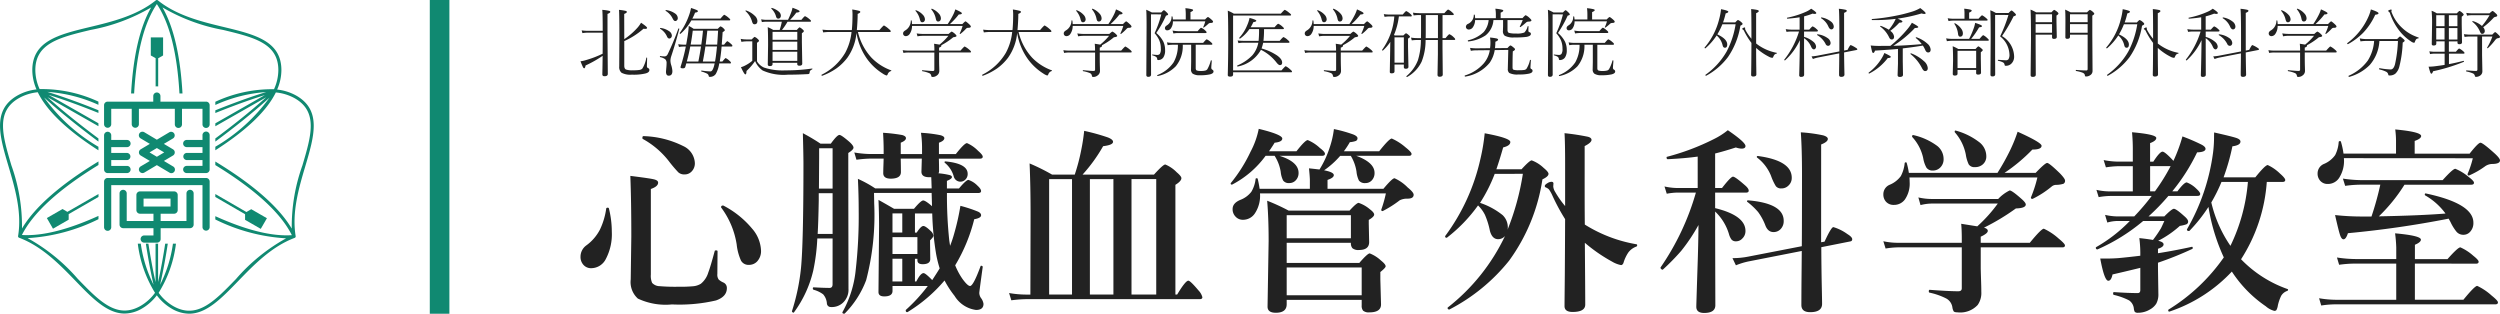 <svg xmlns="http://www.w3.org/2000/svg" width="255" height="32" viewBox="0 0 255 32">
  <g id="グループ_4681" data-name="グループ 4681" transform="translate(5749 -3971)">
    <rect id="長方形_278" data-name="長方形 278" width="2" height="32" transform="translate(-5705.161 3971)" fill="#108971"/>
    <g id="グループ_60" data-name="グループ 60" transform="translate(-5749 3971)">
      <g id="グループ_133" data-name="グループ 133" transform="translate(4.782 3.814)">
        <path id="パス_237" data-name="パス 237" d="M175.708,1026.682a.366.366,0,0,0-.366.366v2.815h-2.635v-.743h1.375a.366.366,0,0,0,.366-.366v-1.544a.366.366,0,0,0-.366-.366H170.6a.366.366,0,0,0-.366.366v1.544a.366.366,0,0,0,.366.366h1.376v.743h-2.728v-2.815a.366.366,0,1,0-.732,0v3.181a.366.366,0,0,0,.366.366h3.094v.743h-.946a.366.366,0,1,0,0,.732h1.312a.366.366,0,0,0,.366-.366v-1.109h3a.366.366,0,0,0,.366-.366v-3.181A.366.366,0,0,0,175.708,1026.682Zm-4.743.894h2.752v.813h-2.752Zm6.742-1.736v4.66a.366.366,0,0,1-.731,0v-4.294h-9.307v4.294a.366.366,0,0,1-.732,0v-4.66a.366.366,0,0,1,.366-.366h10.039A.365.365,0,0,1,177.707,1025.84Zm0-7.787v1.935a.366.366,0,1,1-.731,0v-1.569h-2.09v1.569a.366.366,0,1,1-.731,0v-1.569H170.49v1.569a.366.366,0,1,1-.732,0v-1.569h-2.09v1.569a.366.366,0,1,1-.732,0v-1.935a.366.366,0,0,1,.366-.365h4.653v-.567a.366.366,0,1,1,.732,0v.567h4.654A.365.365,0,0,1,177.707,1018.053Zm-10.77,6.556v-3.483a.366.366,0,0,1,.732,0v.47h1.608a.366.366,0,0,1,0,.732h-1.608v.592h1.608a.366.366,0,0,1,0,.731h-1.608v.592h1.608a.366.366,0,0,1,0,.732H167.3A.366.366,0,0,1,166.937,1024.609Zm3.608.187a.366.366,0,0,0,.5.127l1.276-.759,1.276.759a.366.366,0,1,0,.374-.628l-.935-.557.935-.556a.338.338,0,0,0,.063-.048l.012-.013a.379.379,0,0,0,.044-.056s.006-.007.008-.01,0-.01.007-.015a.3.3,0,0,0,.016-.035.27.27,0,0,0,.012-.033.244.244,0,0,0,.008-.034c0-.011,0-.023.006-.035s0-.023,0-.035,0-.023,0-.035,0-.024-.006-.035a.259.259,0,0,0-.008-.034.249.249,0,0,0-.012-.033.307.307,0,0,0-.016-.035c0-.005,0-.01-.007-.015s-.007-.009-.01-.014a.367.367,0,0,0-.023-.031l-.023-.026-.027-.024a.326.326,0,0,0-.031-.023l-.013-.01-.935-.557.935-.556a.366.366,0,0,0-.374-.629l-1.276.76-1.276-.76a.366.366,0,1,0-.374.629l.935.556-.935.557-.013.009a.351.351,0,0,0-.033.024l-.025.022c-.009.009-.016.018-.024.027s-.016.02-.023.031-.007.009-.01.014,0,.01-.007.015-.011.023-.016.035a.247.247,0,0,0-.012.033.257.257,0,0,0-.008.034.276.276,0,0,0-.006.035c0,.011,0,.023,0,.035s0,.023,0,.035a.264.264,0,0,0,.006.035.242.242,0,0,0,.008.034.267.267,0,0,0,.012.033c0,.012.01.024.016.035s0,.01.007.015l.008.01a.384.384,0,0,0,.044.055l.012.014a.339.339,0,0,0,.063.048l.935.556-.935.557A.366.366,0,0,0,170.545,1024.8Zm1.03-1.929.747-.445.748.445-.748.445Zm6.132-1.742v3.483a.365.365,0,0,1-.365.366h-1.974a.366.366,0,0,1,0-.732h1.608v-.592h-1.608a.366.366,0,0,1,0-.731h1.608v-.592h-1.608a.366.366,0,0,1,0-.732h1.608v-.47a.366.366,0,1,1,.731,0Z" transform="translate(-161.104 -1011.135)" fill="#108971"/>
        <g id="グループ_132" data-name="グループ 132">
          <path id="パス_238" data-name="パス 238" d="M157.5,1038.855l-.494-.29-1.6.921.339.588.039.069h0l.248.43,1.6-.921,0-.568,3.041-1.752v-.3Z" transform="translate(-155.409 -1021.059)" fill="#108971"/>
          <path id="パス_239" data-name="パス 239" d="M177.023,1010.754l0-2.879.5-.284v-1.842h-1.254v1.842l.493.279,0,2.883a1.029,1.029,0,0,1,.126-.012A.973.973,0,0,1,177.023,1010.754Z" transform="translate(-165.67 -1005.748)" fill="#108971"/>
          <path id="パス_240" data-name="パス 240" d="M192.3,1039.1l0,.573,1.6.921.317-.548.062-.107h0l.248-.43-1.6-.921-.491.288-3.172-1.835v.3Z" transform="translate(-172.084 -1021.064)" fill="#108971"/>
        </g>
      </g>
      <path id="パス_241" data-name="パス 241" d="M176.1,1008.03a5.141,5.141,0,0,0-1.949-.618,4.986,4.986,0,0,0,.433-1.976c0-2.984-2.719-3.639-5.867-4.4-2.246-.541-4.792-1.154-6.739-2.726a.087.087,0,0,0-.015-.009l-.022-.012a.155.155,0,0,0-.051-.013l-.009,0h-.005a.16.16,0,0,0-.058.014l-.016.009a.136.136,0,0,0-.02.011c-1.947,1.572-4.492,2.185-6.739,2.726-3.148.758-5.867,1.413-5.867,4.4a4.985,4.985,0,0,0,.427,1.963,5.135,5.135,0,0,0-1.935.615c-2.617,1.493-1.831,4.145-.922,7.217.649,2.192,1.384,4.675.979,7.126,0,.006,0,.012,0,.018a.186.186,0,0,0,0,.024.142.142,0,0,0,.017.057v0h0a.152.152,0,0,0,.046.047l.012.008a.14.14,0,0,0,.021.013c2.352.879,4.162,2.75,5.76,4.4,1.7,1.759,3.227,3.335,5.01,3.335a3.559,3.559,0,0,0,1.779-.515,5.073,5.073,0,0,0,1.506-1.345,5.076,5.076,0,0,0,1.518,1.361,3.557,3.557,0,0,0,1.779.515c1.783,0,3.308-1.576,5.01-3.335,1.6-1.651,3.408-3.522,5.76-4.4.007,0,.011-.007.017-.01l.017-.01a.151.151,0,0,0,.063-.109.133.133,0,0,0,0-.014.128.128,0,0,0,0-.024c-.406-2.452.33-4.935.979-7.127C177.928,1012.175,178.714,1009.522,176.1,1008.03Zm-.457,13.573c-1.3-2.194-3.912-4.489-7.8-6.85v.362c4.053,2.482,6.675,4.879,7.807,7.15-2.059.135-4.674-.518-7.807-1.937v.335a18.665,18.665,0,0,0,7.221,1.925,18.776,18.776,0,0,0-5.106,4.144c-2.237,2.312-4,4.137-6.409,2.766a4.847,4.847,0,0,1-1.487-1.353,12.354,12.354,0,0,0,1.768-5.016h-.308a13.332,13.332,0,0,1-1.313,4.2c.307-1.338.568-2.773.787-4.2h-.264c-.205,1.327-.443,2.662-.725,3.918l0-3.918h-.259l0,3.929c-.282-1.259-.524-2.6-.73-3.929h-.261c.219,1.422.478,2.854.785,4.19a13.407,13.407,0,0,1-1.3-4.19h-.307a12.418,12.418,0,0,0,1.758,5.015,4.834,4.834,0,0,1-1.475,1.337c-2.405,1.372-4.172-.454-6.409-2.766a18.784,18.784,0,0,0-5.113-4.148,18.716,18.716,0,0,0,7.228-1.932v-.336c-3.132,1.42-5.746,2.076-7.807,1.947,1.138-2.267,3.76-4.66,7.807-7.138v-.362c-3.881,2.358-6.5,4.649-7.8,6.841a18.4,18.4,0,0,0-1.081-6.442c-.909-3.069-1.626-5.494.779-6.865a4.9,4.9,0,0,1,1.913-.593c.923,1.9,2.992,3.878,6.186,5.924v-.361a17.844,17.844,0,0,1-5.543-5.031c1.7,1.552,3.7,3.125,5.543,4.5v-.319c-1.737-1.294-3.6-2.76-5.2-4.213l5.2,2.965v-.3l-5.072-2.893c1.662.518,3.412,1.169,5.072,1.84v-.276c-1.71-.688-3.512-1.353-5.213-1.874a15.042,15.042,0,0,1,5.213,1.322v-.327a13.7,13.7,0,0,0-6-1.279,4.756,4.756,0,0,1-.436-1.932c0-2.743,2.484-3.341,5.63-4.1a18.957,18.957,0,0,0,6.188-2.3c-1.147,1.986-1.832,4.926-2.051,8.775h.311c.235-4.126,1.008-7.184,2.316-9.114,1.3,1.934,2.073,4.991,2.306,9.114h.31c-.217-3.847-.9-6.788-2.043-8.776a18.975,18.975,0,0,0,6.19,2.3c3.145.758,5.63,1.356,5.63,4.1a4.76,4.76,0,0,1-.442,1.947,13.724,13.724,0,0,0-5.985,1.28v.327a15.08,15.08,0,0,1,5.191-1.321c-1.694.518-3.488,1.181-5.191,1.865v.276c1.655-.667,3.4-1.316,5.056-1.832l-5.056,2.883v.3l5.186-2.957c-1.6,1.448-3.452,2.91-5.186,4.2v.32c1.843-1.367,3.832-2.934,5.524-4.481a17.89,17.89,0,0,1-5.524,5.007v.361c3.181-2.039,5.246-4.012,6.171-5.9a4.915,4.915,0,0,1,1.928.594c2.406,1.371,1.688,3.8.779,6.865A18.4,18.4,0,0,0,175.64,1021.6Z" transform="translate(-145.881 -998.278)" fill="#108971"/>
    </g>
    <path id="パス_1599" data-name="パス 1599" d="M2.707-3.484A11.74,11.74,0,0,1,.968-2.5q-.05.287-.142.287-.065,0-.134-.136T.449-2.93a2.579,2.579,0,0,0,.488-.1A10.526,10.526,0,0,0,2.707-3.7q.008-.487.008-1.8v-.347H1.229A3.389,3.389,0,0,0,.645-5.8L.568-6.08a4.691,4.691,0,0,0,.66.045H2.715q0-1.789-.046-2.14a4.781,4.781,0,0,1,.7.1q.119.034.119.109,0,.094-.284.208v2.174l.031,3.939q0,.242-.338.242-.219,0-.219-.192,0-.064.012-.63Q2.7-2.839,2.707-3.484Zm2.208-1.7A7.082,7.082,0,0,0,6.274-6.367a3.157,3.157,0,0,0,.353-.494q.614.411.614.521t-.2.106a1.086,1.086,0,0,1-.165-.015A7.666,7.666,0,0,1,4.915-4.99v2.517q0,.3.173.385a1.909,1.909,0,0,0,.691.079,4.265,4.265,0,0,0,.7-.038.553.553,0,0,0,.269-.125,2.932,2.932,0,0,0,.415-1.109A.042.042,0,0,1,7.2-3.307a.04.04,0,0,1,.046.045q-.023.792-.023.811,0,.17.111.215a.2.2,0,0,1,.142.2q0,.257-.419.355a5.165,5.165,0,0,1-1.367.117,1.933,1.933,0,0,1-1.052-.192A.763.763,0,0,1,4.4-2.4l.015-2.845q0-2.464-.038-2.928a4.777,4.777,0,0,1,.7.109q.1.034.1.106,0,.094-.269.2Zm6.324,2.472q-.061.223-.1.355-.035.147-.25.147-.234,0-.234-.1a.382.382,0,0,1,.023-.121,18.572,18.572,0,0,0,.515-2h-.234a2.568,2.568,0,0,0-.465.045l-.077-.283a4.177,4.177,0,0,0,.549.045h.261q.042-.211.1-.566a10.423,10.423,0,0,0,.165-1.343,3.477,3.477,0,0,1,.5.294h2.461q.234-.249.284-.249a.839.839,0,0,1,.3.2q.134.132.134.189,0,.075-.223.2-.042.664-.092,1.275h.242q.273-.355.334-.355a1.88,1.88,0,0,1,.369.279q.142.117.142.192t-.1.075h-1q-.061.789-.192,1.532h.269q.292-.355.338-.355a1.434,1.434,0,0,1,.388.279q.15.121.15.2t-.1.068H14.6a3.061,3.061,0,0,1-.353,1.075.694.694,0,0,1-.6.294q-.073,0-.092-.023a.173.173,0,0,1-.031-.087.325.325,0,0,0-.188-.23,2.644,2.644,0,0,0-.545-.2.047.047,0,0,1-.027-.049q0-.06.042-.053a7.29,7.29,0,0,0,.9.087q.257,0,.422-.792l.008-.023Zm.054-.192h1.179q.138-.679.269-1.532H11.646Q11.5-3.658,11.292-2.9Zm2.88,0q.077-.434.1-.649.038-.294.1-.883H13.189q-.108.766-.261,1.532Zm.219-1.724q.046-.611.092-1.423h-1.1q-.077.74-.165,1.423ZM12.944-6.05H11.9q-.088.728-.215,1.423h1.087Q12.863-5.239,12.944-6.05ZM11.857-7.284h2.872q.33-.389.388-.389a2.091,2.091,0,0,1,.442.309q.165.136.165.2t-.108.068H11.757a5.308,5.308,0,0,1-1.094,1.358.042.042,0,0,1-.023.008.061.061,0,0,1-.069-.068.061.061,0,0,1,0-.019,6.759,6.759,0,0,0,.937-1.77,4.38,4.38,0,0,0,.215-.777,6.081,6.081,0,0,1,.6.215q.1.053.1.109,0,.113-.288.151A5.328,5.328,0,0,1,11.857-7.284ZM9.146-8.065A.037.037,0,0,1,9.127-8.1q0-.064.058-.053a2.059,2.059,0,0,1,.9.343.6.6,0,0,1,.288.475.3.3,0,0,1-.092.23.234.234,0,0,1-.169.072q-.134,0-.253-.238A1.883,1.883,0,0,0,9.146-8.065ZM8.578-6.243a.034.034,0,0,1-.019-.03q0-.06.058-.053A1.9,1.9,0,0,1,9.484-6a.568.568,0,0,1,.284.441.313.313,0,0,1-.088.234.232.232,0,0,1-.173.075q-.157,0-.25-.238A1.73,1.73,0,0,0,8.578-6.243Zm1.851-.008a.03.03,0,0,1,.031-.023q.065,0,.065.049v.011q-.426,1.6-.818,2.766a1.592,1.592,0,0,0-.084.457,1.72,1.72,0,0,0,.1.517,2.6,2.6,0,0,1,.1.543q0,.472-.376.472-.276,0-.276-.411,0-.038.012-.147.012-.136.012-.162a5.31,5.31,0,0,0,.035-.547.52.52,0,0,0-.142-.415,1.306,1.306,0,0,0-.507-.211q-.031,0-.031-.049,0-.068.042-.06a3.131,3.131,0,0,0,.4.034.392.392,0,0,0,.2-.042.541.541,0,0,0,.169-.215A27.483,27.483,0,0,0,10.429-6.25Zm10.333.125a5.877,5.877,0,0,0,.223-.838H19.463a3.04,3.04,0,0,0-.511.038l-.077-.283a3.208,3.208,0,0,0,.587.053h2.154A8.96,8.96,0,0,0,21.971-8a1.8,1.8,0,0,0,.1-.389q.726.257.726.358,0,.117-.334.136a5.329,5.329,0,0,1-.641.743H22.98q.307-.377.376-.377a1.723,1.723,0,0,1,.426.287q.18.14.18.208t-.111.075H21.564A5.957,5.957,0,0,1,21-6.126h1.517q.23-.264.288-.264a1.217,1.217,0,0,1,.307.219q.119.094.119.17t-.2.208v.924l.038,2.177q0,.215-.3.215-.211,0-.211-.177v-.117H20.039v.125q0,.208-.276.208-.211,0-.211-.177l.031-1.951q0-1.381-.038-1.845a4.09,4.09,0,0,1,.564.287Zm-.722,1.2v.841h2.523V-4.93Zm2.523-.192v-.811H20.039v.811ZM20.039-3.9v.932h2.523V-3.9Zm-.119-4.4a.04.04,0,0,1-.008-.023q0-.045.05-.045a.035.035,0,0,1,.015,0,1.839,1.839,0,0,1,.718.392.546.546,0,0,1,.192.385.336.336,0,0,1-.081.238.23.23,0,0,1-.173.072.212.212,0,0,1-.161-.057.515.515,0,0,1-.088-.2A1.733,1.733,0,0,0,19.92-8.292Zm-2.634.249a.025.025,0,0,1-.008-.019q0-.042.05-.042a.035.035,0,0,1,.015,0,2.365,2.365,0,0,1,.879.54.786.786,0,0,1,.273.521q0,.347-.288.347a.2.2,0,0,1-.173-.079.854.854,0,0,1-.1-.245A2.245,2.245,0,0,0,17.286-8.043Zm6.769,5.856q.046-.008.046.049a.051.051,0,0,1-.023.045.609.609,0,0,0-.2.136.285.285,0,0,0-.054.162.291.291,0,0,1-.046.143.206.206,0,0,1-.111.038q-1.018.06-2.062.06a5.2,5.2,0,0,1-2.573-.426,2.263,2.263,0,0,1-.776-.966,5.7,5.7,0,0,1-.875,1.015q0,.347-.115.347t-.449-.736a1.84,1.84,0,0,0,.415-.162,3.641,3.641,0,0,0,.741-.487V-4.96h-.541a2.8,2.8,0,0,0-.568.053l-.077-.309a3.119,3.119,0,0,0,.645.06h.48q.257-.26.3-.26a.919.919,0,0,1,.315.215q.127.109.127.185t-.2.2v1.894a1.588,1.588,0,0,0,.722.638A6.092,6.092,0,0,0,21.345-2,19.106,19.106,0,0,0,24.056-2.186ZM28.6-5.824a5.2,5.2,0,0,1-.929,2.532,5.15,5.15,0,0,1-1.144,1.109A6.479,6.479,0,0,1,25.1-1.45h-.008q-.061,0-.061-.079a.03.03,0,0,1,.015-.03A5.741,5.741,0,0,0,27.454-3.8a5.7,5.7,0,0,0,.641-2.117H25.826a4.963,4.963,0,0,0-.622.045l-.073-.283a6.594,6.594,0,0,0,.695.045h2.3q.069-.694.069-1.615a4.454,4.454,0,0,0-.031-.487,6.262,6.262,0,0,1,.71.14q.115.042.115.109,0,.094-.269.2,0,.415-.023.789-.031.577-.061.864h2.3q.407-.472.472-.472a2.526,2.526,0,0,1,.488.355q.2.158.2.242,0,.068-.1.068H28.748a5.85,5.85,0,0,0,1.39,2.63,5.3,5.3,0,0,0,2,1.283q.019.008.019.023a.054.054,0,0,1-.042.053.514.514,0,0,0-.338.34q-.046.109-.119.109a1.467,1.467,0,0,1-.376-.192,5.744,5.744,0,0,1-1.57-1.453A6.3,6.3,0,0,1,28.6-5.824Zm8.463,1.2a5.945,5.945,0,0,0,.91-.9H35.4a2.7,2.7,0,0,0-.576.053l-.084-.3a4.337,4.337,0,0,0,.645.053H38q.261-.238.323-.238a1.309,1.309,0,0,1,.346.253q.134.125.134.192,0,.094-.334.132a6.913,6.913,0,0,1-1.225.819.079.079,0,0,1,.015.057q0,.094-.234.185v.3h2.185q.372-.419.426-.419a2.088,2.088,0,0,1,.457.317q.188.151.188.226t-.111.068H37.026v.517q0,.574.015.992.008.294.008.362a.556.556,0,0,1-.253.479.69.69,0,0,1-.438.147.137.137,0,0,1-.1-.03.294.294,0,0,1-.038-.117A.345.345,0,0,0,36-1.726a3.225,3.225,0,0,0-.676-.189q-.035-.008-.035-.057t.035-.045q.818.079,1.067.079.15,0,.15-.14V-3.824H33.912a2.88,2.88,0,0,0-.522.045l-.077-.283a3.754,3.754,0,0,0,.591.045h2.642a5.6,5.6,0,0,0-.031-.7Q36.98-4.647,37.064-4.628Zm-2.8-2.1h3.64a7.885,7.885,0,0,0,.541-.913,3.425,3.425,0,0,0,.238-.585q.668.291.668.392,0,.125-.315.125a7.392,7.392,0,0,1-.906.981H39.4Q39.664-7,39.721-7t.369.287q.173.158.173.238,0,.132-.261.132a.283.283,0,0,0-.219.083,4.528,4.528,0,0,1-.572.532.052.052,0,0,1-.031.011.04.04,0,0,1-.046-.045.041.041,0,0,1,0-.019,4.354,4.354,0,0,0,.292-.755H34.265a1.432,1.432,0,0,1-.227.8.492.492,0,0,1-.4.245.289.289,0,0,1-.211-.083.27.27,0,0,1-.073-.2q0-.177.234-.309a1.167,1.167,0,0,0,.553-.981q0-.034.046-.034t.046.034A2.632,2.632,0,0,1,34.265-6.729Zm1.974-1.483a.04.04,0,0,1-.008-.023q0-.057.054-.057a.064.064,0,0,1,.019,0,1.858,1.858,0,0,1,.687.483.753.753,0,0,1,.223.487.36.36,0,0,1-.088.257.258.258,0,0,1-.188.075.187.187,0,0,1-.165-.072.605.605,0,0,1-.081-.226A2.084,2.084,0,0,0,36.239-8.212Zm-1.613.147a.066.066,0,0,1-.008-.03q0-.042.046-.042a.064.064,0,0,1,.019,0,1.757,1.757,0,0,1,.68.453.72.72,0,0,1,.223.472.311.311,0,0,1-.088.226.249.249,0,0,1-.18.075.189.189,0,0,1-.161-.072.863.863,0,0,1-.092-.245A2.033,2.033,0,0,0,34.626-8.065ZM44.99-5.824a5.2,5.2,0,0,1-.929,2.532,5.15,5.15,0,0,1-1.144,1.109,6.479,6.479,0,0,1-1.428.732H41.48q-.061,0-.061-.079a.03.03,0,0,1,.015-.03A5.741,5.741,0,0,0,43.841-3.8a5.7,5.7,0,0,0,.641-2.117H42.213a4.964,4.964,0,0,0-.622.045l-.073-.283a6.594,6.594,0,0,0,.695.045h2.3q.069-.694.069-1.615a4.451,4.451,0,0,0-.031-.487,6.262,6.262,0,0,1,.71.14q.115.042.115.109,0,.094-.269.2,0,.415-.023.789-.031.577-.061.864h2.3q.407-.472.472-.472a2.526,2.526,0,0,1,.488.355q.2.158.2.242,0,.068-.1.068H45.135a5.85,5.85,0,0,0,1.39,2.63,5.3,5.3,0,0,0,2,1.283q.019.008.019.023a.054.054,0,0,1-.042.053.514.514,0,0,0-.338.34q-.046.109-.119.109a1.467,1.467,0,0,1-.376-.192A5.744,5.744,0,0,1,46.1-3.126,6.3,6.3,0,0,1,44.99-5.824Zm8.463,1.2a5.946,5.946,0,0,0,.91-.9H51.786a2.7,2.7,0,0,0-.576.053l-.084-.3a4.337,4.337,0,0,0,.645.053h2.619q.261-.238.323-.238a1.309,1.309,0,0,1,.346.253q.134.125.134.192,0,.094-.334.132a6.912,6.912,0,0,1-1.225.819.079.079,0,0,1,.015.057q0,.094-.234.185v.3H55.6q.372-.419.426-.419a2.088,2.088,0,0,1,.457.317q.188.151.188.226t-.111.068H53.414v.517q0,.574.015.992.008.294.008.362a.556.556,0,0,1-.253.479.69.69,0,0,1-.438.147.137.137,0,0,1-.1-.03.294.294,0,0,1-.038-.117.345.345,0,0,0-.211-.253,3.226,3.226,0,0,0-.676-.189q-.035-.008-.035-.057t.035-.045q.818.079,1.067.079.15,0,.15-.14V-3.824H50.3a2.88,2.88,0,0,0-.522.045L49.7-4.062a3.754,3.754,0,0,0,.591.045h2.642a5.6,5.6,0,0,0-.031-.7Q53.368-4.647,53.452-4.628Zm-2.8-2.1h3.64a7.885,7.885,0,0,0,.541-.913,3.425,3.425,0,0,0,.238-.585q.668.291.668.392,0,.125-.315.125a7.393,7.393,0,0,1-.906.981h1.267Q56.052-7,56.109-7t.369.287q.173.158.173.238,0,.132-.261.132a.283.283,0,0,0-.219.083,4.529,4.529,0,0,1-.572.532.052.052,0,0,1-.031.011.04.04,0,0,1-.046-.045.041.041,0,0,1,0-.019,4.354,4.354,0,0,0,.292-.755H50.653a1.432,1.432,0,0,1-.227.8.492.492,0,0,1-.4.245.289.289,0,0,1-.211-.083.27.27,0,0,1-.073-.2q0-.177.234-.309a1.167,1.167,0,0,0,.553-.981q0-.034.046-.034t.046.034A2.632,2.632,0,0,1,50.653-6.729Zm1.974-1.483a.04.04,0,0,1-.008-.023q0-.057.054-.057a.064.064,0,0,1,.019,0,1.858,1.858,0,0,1,.687.483.753.753,0,0,1,.223.487.36.36,0,0,1-.088.257.258.258,0,0,1-.188.075.187.187,0,0,1-.165-.072.605.605,0,0,1-.081-.226A2.084,2.084,0,0,0,52.627-8.212Zm-1.613.147a.066.066,0,0,1-.008-.03q0-.042.046-.042a.064.064,0,0,1,.019,0,1.757,1.757,0,0,1,.68.453.72.72,0,0,1,.223.472.311.311,0,0,1-.088.226.249.249,0,0,1-.18.075.189.189,0,0,1-.161-.072.863.863,0,0,1-.092-.245A2.033,2.033,0,0,0,51.014-8.065ZM61.385-4.613H60.84a2.728,2.728,0,0,0-.5.045l-.069-.291a3.5,3.5,0,0,0,.564.053h3.125q.3-.362.369-.362a1.521,1.521,0,0,1,.4.272q.173.14.173.208t-.1.075h-1.6v2.389q0,.185.111.234a1.135,1.135,0,0,0,.415.049,1.639,1.639,0,0,0,.465-.045.348.348,0,0,0,.2-.14A3.591,3.591,0,0,0,64.741-3a.042.042,0,0,1,.042-.026q.054,0,.054.045,0,.091-.031.434-.015.208-.015.268a.218.218,0,0,0,.108.208.2.2,0,0,1,.119.189q0,.192-.353.287a4.415,4.415,0,0,1-1.029.091,1.245,1.245,0,0,1-.745-.162.534.534,0,0,1-.169-.441l.015-.77V-4.613H61.88a3.248,3.248,0,0,1-.707,2.189,3.552,3.552,0,0,1-1.839,1h-.012q-.046,0-.046-.064a.04.04,0,0,1,.019-.038,3.494,3.494,0,0,0,1.655-1.3A3.574,3.574,0,0,0,61.385-4.613Zm-.511-2.581h1.313v-.558a5.759,5.759,0,0,0-.038-.592,4.5,4.5,0,0,1,.672.106q.115.034.115.094,0,.087-.269.2v.751h1.486q.242-.249.292-.249.073,0,.369.264.157.136.157.208,0,.132-.257.132a.344.344,0,0,0-.246.109,4.3,4.3,0,0,1-.43.355.032.032,0,0,1-.023.008q-.05,0-.05-.042a.015.015,0,0,1,0-.011A2.856,2.856,0,0,0,64.176-7h-3.3a1.215,1.215,0,0,1-.2.706.446.446,0,0,1-.365.208.219.219,0,0,1-.246-.249q0-.132.2-.26a1.006,1.006,0,0,0,.472-.883q0-.03.042-.03t.061.038Q60.855-7.382,60.874-7.194ZM58.64-7.718v3.924l.008,2.211q0,.242-.284.242-.2,0-.2-.192L58.19-6.5q0-1.313-.038-1.687.28.121.576.279h.964q.211-.23.269-.23t.307.245q.119.125.119.185,0,.075-.215.125a11.607,11.607,0,0,1-.991,1.77,2.874,2.874,0,0,1,.718.883,1.993,1.993,0,0,1,.18.857,1.288,1.288,0,0,1-.18.755.627.627,0,0,1-.511.264.1.1,0,0,1-.115-.1.307.307,0,0,0-.115-.226,1.271,1.271,0,0,0-.365-.151.049.049,0,0,1-.035-.053q0-.042.035-.034.361.042.5.042a.316.316,0,0,0,.25-.109.915.915,0,0,0,.1-.525,2.184,2.184,0,0,0-.165-.875,2.808,2.808,0,0,0-.472-.709,10.358,10.358,0,0,0,.683-1.917Zm2.288,1.955-.088-.3A3.7,3.7,0,0,0,61.4-6h2q.288-.347.353-.347a1.071,1.071,0,0,1,.4.264q.157.128.157.2t-.1.075H61.4A2.482,2.482,0,0,0,60.928-5.763ZM68.807-6.4h2.438q.3-.355.376-.355a1.366,1.366,0,0,1,.411.279q.165.132.165.2t-.1.068H70.17a10.051,10.051,0,0,1-.058,1.2h1.651q.326-.389.4-.389a1.51,1.51,0,0,1,.422.294q.18.143.18.219t-.108.068H70.082a4.084,4.084,0,0,1-.165.581,5.343,5.343,0,0,1,1.6.725q.5.366.5.709,0,.264-.227.264-.146,0-.365-.287A4.613,4.613,0,0,0,69.855-4.1,3.463,3.463,0,0,1,67.49-2.394h-.012q-.046,0-.046-.072a.04.04,0,0,1,.019-.038,4.568,4.568,0,0,0,1.524-1.03,2.722,2.722,0,0,0,.611-1.287H68.07a2.813,2.813,0,0,0-.511.045l-.081-.275a4.666,4.666,0,0,0,.591.038h1.547a10.421,10.421,0,0,0,.046-1.2H68.68a3.854,3.854,0,0,1-.952.97.035.035,0,0,1-.015,0q-.077,0-.077-.064a.025.025,0,0,1,.008-.019,4.261,4.261,0,0,0,.81-1.283,3.464,3.464,0,0,0,.238-.743q.691.185.691.287t-.307.147A3.809,3.809,0,0,1,68.807-6.4Zm-1.793,4.4h4.938q.372-.426.434-.426a2.018,2.018,0,0,1,.449.325q.188.151.188.226t-.1.068H67.014v.208a.213.213,0,0,1-.081.192.482.482,0,0,1-.234.042q-.227,0-.227-.162.046-1.807.046-3.479,0-2.407-.046-3.087a4.7,4.7,0,0,1,.622.309h4.788q.349-.392.407-.392a1.84,1.84,0,0,1,.442.3q.2.147.2.215t-.119.068H67.014Zm11.02-2.623a5.946,5.946,0,0,0,.91-.9H76.367a2.7,2.7,0,0,0-.576.053l-.084-.3a4.337,4.337,0,0,0,.645.053h2.619q.261-.238.323-.238a1.309,1.309,0,0,1,.346.253q.134.125.134.192,0,.094-.334.132a6.913,6.913,0,0,1-1.225.819.079.079,0,0,1,.015.057q0,.094-.234.185v.3H80.18q.372-.419.426-.419a2.088,2.088,0,0,1,.457.317q.188.151.188.226t-.111.068H78v.517q0,.574.015.992.008.294.008.362a.556.556,0,0,1-.253.479.69.69,0,0,1-.438.147.137.137,0,0,1-.1-.03.294.294,0,0,1-.038-.117.345.345,0,0,0-.211-.253,3.225,3.225,0,0,0-.676-.189q-.035-.008-.035-.057t.035-.045q.818.079,1.067.079.15,0,.15-.14V-3.824H74.882a2.88,2.88,0,0,0-.522.045l-.077-.283a3.754,3.754,0,0,0,.591.045h2.642a5.6,5.6,0,0,0-.031-.7Q77.949-4.647,78.034-4.628Zm-2.8-2.1h3.64a7.886,7.886,0,0,0,.541-.913,3.426,3.426,0,0,0,.238-.585q.668.291.668.392,0,.125-.315.125a7.393,7.393,0,0,1-.906.981h1.267Q80.633-7,80.691-7t.369.287q.173.158.173.238,0,.132-.261.132a.283.283,0,0,0-.219.083,4.529,4.529,0,0,1-.572.532.052.052,0,0,1-.031.011.04.04,0,0,1-.046-.045.041.041,0,0,1,0-.019,4.353,4.353,0,0,0,.292-.755H75.235a1.432,1.432,0,0,1-.227.8.492.492,0,0,1-.4.245.289.289,0,0,1-.211-.083.27.27,0,0,1-.073-.2q0-.177.234-.309a1.167,1.167,0,0,0,.553-.981q0-.034.046-.034t.046.034A2.632,2.632,0,0,1,75.235-6.729Zm1.974-1.483a.04.04,0,0,1-.008-.023q0-.057.054-.057a.064.064,0,0,1,.019,0,1.858,1.858,0,0,1,.687.483.753.753,0,0,1,.223.487.36.36,0,0,1-.088.257.258.258,0,0,1-.188.075.187.187,0,0,1-.165-.072.606.606,0,0,1-.081-.226A2.084,2.084,0,0,0,77.208-8.212ZM75.6-8.065a.066.066,0,0,1-.008-.03q0-.042.046-.042a.064.064,0,0,1,.019,0,1.757,1.757,0,0,1,.68.453.72.72,0,0,1,.223.472.311.311,0,0,1-.088.226.249.249,0,0,1-.18.075.189.189,0,0,1-.161-.072.863.863,0,0,1-.092-.245A2.034,2.034,0,0,0,75.6-8.065Zm7.864.562h-.511a3.534,3.534,0,0,0-.488.045l-.081-.283a3.654,3.654,0,0,0,.576.045h1.359q.3-.355.357-.355a1.619,1.619,0,0,1,.4.272q.165.132.165.208t-.1.068H83.924a7.061,7.061,0,0,1-.5,1.894l.084.045h.875q.227-.223.276-.223a.921.921,0,0,1,.265.185q.134.113.134.177t-.2.185v.849L84.9-2.367q0,.2-.269.2-.2,0-.2-.162v-.264h-.952V-1.9q0,.2-.284.2a.241.241,0,0,1-.161-.038.187.187,0,0,1-.035-.132l.038-2.211q0-.309.015-.823a4.8,4.8,0,0,1-.749.875.026.026,0,0,1-.019.008q-.073,0-.073-.064a.025.025,0,0,1,.008-.019A6.713,6.713,0,0,0,83.459-7.5Zm.968,4.717V-5.371h-.952v2.585Zm3.947-4.856v2.351h.307q.323-.4.392-.4a1.33,1.33,0,0,1,.426.3q.165.143.165.219t-.111.068H88.374v.789L88.4-1.582q0,.23-.323.23-.211,0-.211-.2l.038-2.1V-5.1H86.65a6.006,6.006,0,0,1-.4,2.2,3.562,3.562,0,0,1-1.474,1.57.064.064,0,0,1-.019,0q-.069,0-.069-.064a.025.025,0,0,1,.008-.019,3.981,3.981,0,0,0,1.171-1.623A7.113,7.113,0,0,0,86.17-5.1h-.346a4.43,4.43,0,0,0-.584.038l-.077-.283a3.764,3.764,0,0,0,.653.053h.361q.008-.257.008-.83V-7.643h-.18a4.428,4.428,0,0,0-.576.038l-.069-.283a4.6,4.6,0,0,0,.653.053h2.55q.319-.37.388-.37a1.358,1.358,0,0,1,.4.279q.173.14.173.215t-.111.068ZM87.91-5.292V-7.643H86.666V-6.1q0,.562-.008.811ZM91.7-7.326h2.116v-.457a3.771,3.771,0,0,0-.05-.509,4.2,4.2,0,0,1,.691.106q.119.038.119.1,0,.083-.273.2v.558H96.53q.273-.3.33-.3a1.408,1.408,0,0,1,.419.309q.165.151.165.215,0,.128-.307.128a.379.379,0,0,0-.253.109,6.836,6.836,0,0,1-.541.438.057.057,0,0,1-.035.011q-.05,0-.05-.042a.033.033,0,0,1,0-.015,6.324,6.324,0,0,0,.3-.66H95.005v1q0,.249.146.309a2.366,2.366,0,0,0,.7.064,2.058,2.058,0,0,0,.872-.1,1.3,1.3,0,0,0,.33-.623.045.045,0,0,1,.046-.026q.05,0,.05.045-.015.268-.015.415a.15.15,0,0,0,.134.162.168.168,0,0,1,.119.181q0,.192-.411.287a8.7,8.7,0,0,1-1.275.06,1.818,1.818,0,0,1-.979-.174.583.583,0,0,1-.184-.5l.015-.479v-.619h-.983a2.188,2.188,0,0,1-.791,1.555,3.834,3.834,0,0,1-1.766.626q-.054.008-.054-.075,0-.034.023-.042a3.4,3.4,0,0,0,1.6-.845,2.2,2.2,0,0,0,.5-1.219H91.7a1.334,1.334,0,0,1-.227.732.508.508,0,0,1-.419.234.288.288,0,0,1-.219-.094.264.264,0,0,1-.073-.185.334.334,0,0,1,.219-.3.991.991,0,0,0,.584-.906q0-.034.05-.034t.054.034A2.952,2.952,0,0,1,91.7-7.326ZM93.7-4.069a3.169,3.169,0,0,1-.511,1.287A4.017,4.017,0,0,1,90.7-1.367q-.061.011-.061-.079a.035.035,0,0,1,.023-.038,4.158,4.158,0,0,0,1.916-1.226A2.764,2.764,0,0,0,93.2-4.062l-1.352.015a2.99,2.99,0,0,0-.584.053l-.077-.3a4.671,4.671,0,0,0,.691.045l1.344-.015a3.556,3.556,0,0,0,.042-.547,3.32,3.32,0,0,0-.042-.54,5.333,5.333,0,0,1,.691.1q.131.042.131.121,0,.1-.276.208a5.451,5.451,0,0,1-.042.657l1.282-.015q.223-.26.3-.26t.361.245a.223.223,0,0,1,.1.155q0,.079-.223.2-.027.558-.027,1.653,0,.181.115.226a1.7,1.7,0,0,0,.5.045,3.979,3.979,0,0,0,.572-.026.427.427,0,0,0,.227-.113,2.673,2.673,0,0,0,.361-.891.045.045,0,0,1,.046-.026q.05,0,.05.045-.046.675-.046.732a.159.159,0,0,0,.1.162.185.185,0,0,1,.115.181q0,.2-.353.283a4.636,4.636,0,0,1-1.075.087,1.824,1.824,0,0,1-.948-.155.519.519,0,0,1-.146-.434q0-.075.023-.936.019-.789.023-.981Zm8.651-.543h-.545a2.728,2.728,0,0,0-.5.045l-.069-.291a3.5,3.5,0,0,0,.564.053h3.125q.3-.362.369-.362a1.521,1.521,0,0,1,.4.272q.173.14.173.208t-.1.075h-1.6v2.389q0,.185.111.234a1.135,1.135,0,0,0,.415.049,1.639,1.639,0,0,0,.465-.045.348.348,0,0,0,.2-.14A3.59,3.59,0,0,0,105.71-3a.042.042,0,0,1,.042-.026q.054,0,.054.045,0,.091-.031.434-.015.208-.015.268a.218.218,0,0,0,.108.208.2.2,0,0,1,.119.189q0,.192-.353.287a4.415,4.415,0,0,1-1.029.091,1.245,1.245,0,0,1-.745-.162.534.534,0,0,1-.169-.441l.015-.77V-4.613h-.856a3.248,3.248,0,0,1-.706,2.189,3.552,3.552,0,0,1-1.839,1h-.012q-.046,0-.046-.064a.04.04,0,0,1,.019-.038,3.494,3.494,0,0,0,1.655-1.3A3.574,3.574,0,0,0,102.354-4.613Zm-.511-2.581h1.313v-.558a5.765,5.765,0,0,0-.038-.592,4.5,4.5,0,0,1,.672.106q.115.034.115.094,0,.087-.269.2v.751h1.486q.242-.249.292-.249.073,0,.369.264.157.136.157.208,0,.132-.257.132a.344.344,0,0,0-.246.109,4.3,4.3,0,0,1-.43.355.032.032,0,0,1-.023.008q-.05,0-.05-.042a.015.015,0,0,1,0-.011A2.857,2.857,0,0,0,105.146-7h-3.3a1.215,1.215,0,0,1-.2.706.446.446,0,0,1-.365.208.219.219,0,0,1-.246-.249q0-.132.2-.26a1.006,1.006,0,0,0,.472-.883q0-.03.042-.03t.061.038Q101.825-7.382,101.844-7.194Zm-2.235-.525v3.924l.008,2.211q0,.242-.284.242-.2,0-.2-.192L99.16-6.5q0-1.313-.038-1.687.28.121.576.279h.964q.211-.23.269-.23t.307.245q.119.125.119.185,0,.075-.215.125a11.607,11.607,0,0,1-.991,1.77,2.873,2.873,0,0,1,.718.883,1.993,1.993,0,0,1,.18.857,1.288,1.288,0,0,1-.18.755.627.627,0,0,1-.511.264.1.1,0,0,1-.115-.1.307.307,0,0,0-.115-.226,1.271,1.271,0,0,0-.365-.151.049.049,0,0,1-.035-.053q0-.042.035-.034.361.042.5.042a.316.316,0,0,0,.25-.109.915.915,0,0,0,.1-.525,2.184,2.184,0,0,0-.165-.875,2.808,2.808,0,0,0-.472-.709,10.359,10.359,0,0,0,.683-1.917ZM101.9-5.763l-.088-.3a3.7,3.7,0,0,0,.561.06h2q.288-.347.353-.347.088,0,.4.264.157.128.157.2t-.1.075H102.37A2.482,2.482,0,0,0,101.9-5.763Zm14.51.091q1.006.472,1.006,1.03,0,.332-.234.332-.173,0-.23-.223a1.877,1.877,0,0,0-.614-1.03,6.267,6.267,0,0,1-1.14,1.306.026.026,0,0,1-.019.008.064.064,0,0,1-.073-.072.025.025,0,0,1,.008-.019,7.014,7.014,0,0,0,1.471-2.853,6.307,6.307,0,0,0,.2-1.049q.741.143.741.253t-.269.177a8.064,8.064,0,0,1-.269.921h1.244q.227-.249.284-.249a1,1,0,0,1,.338.226q.127.094.127.177t-.223.177a7.8,7.8,0,0,1-1.267,3.2,6.874,6.874,0,0,1-2.219,1.906.035.035,0,0,1-.015,0q-.069,0-.069-.072a.036.036,0,0,1,.012-.026,7.446,7.446,0,0,0,2.158-2.373,9.037,9.037,0,0,0,.914-2.777h-1.352A7.174,7.174,0,0,1,116.408-5.673Zm3.955.928.173.132a4.844,4.844,0,0,0,1.916.819.028.028,0,0,1,.027.03.056.056,0,0,1-.042.057.384.384,0,0,0-.207.106.807.807,0,0,0-.127.242.109.109,0,0,1-.108.075.85.85,0,0,1-.342-.117,5.888,5.888,0,0,1-1.267-.872l-.023-.023q0,1.166.015,2.049.008.641.008.657,0,.215-.323.215-.211,0-.211-.177,0-.049.008-.423.019-1.136.023-2.83a7.381,7.381,0,0,1-.733-1.181.36.36,0,0,0-.142-.181q-.069-.026-.069-.075,0-.03.111-.091a.34.34,0,0,1,.134-.049q.054,0,.054.057v.075a.36.36,0,0,0,.054.162,5.274,5.274,0,0,0,.591.864v-.43q0-2.272-.031-2.6a4.532,4.532,0,0,1,.672.1q.108.038.108.106,0,.094-.269.215Zm4.888-1.219v.547a2.473,2.473,0,0,1,.933.487.712.712,0,0,1,.292.5.308.308,0,0,1-.077.211.188.188,0,0,1-.142.075q-.157,0-.276-.253a1.977,1.977,0,0,0-.73-.891v1.245l.008,2.483q0,.223-.315.223a.165.165,0,0,1-.188-.185q0-.045.012-.441.035-1.283.058-3.124a6.518,6.518,0,0,1-1.505,2.057.032.032,0,0,1-.023.008q-.069,0-.069-.06a.036.036,0,0,1,.008-.019,8.73,8.73,0,0,0,1.5-2.864h-.795a3.265,3.265,0,0,0-.48.038l-.081-.283a3.379,3.379,0,0,0,.561.053h.856v-1.26q-.518.087-1.24.143-.05,0-.05-.064a.035.035,0,0,1,.027-.038,8.777,8.777,0,0,0,1.989-.638,2.44,2.44,0,0,0,.453-.279q.522.336.522.441,0,.091-.165.091a.993.993,0,0,1-.215-.03,6.534,6.534,0,0,1-.864.279v1.355h.526q.288-.332.346-.332a1.225,1.225,0,0,1,.388.264q.15.117.15.185t-.111.075Zm4.085,1.94.353-.072q.242-.487.323-.487a2.677,2.677,0,0,1,.5.264q.173.1.173.17,0,.049-.1.072l-1.252.245q.012,1.087.027,1.762.011.479.012.487,0,.242-.33.242-.219,0-.219-.2,0-.064,0-.317.015-.8.019-1.879l-2.2.43a2.84,2.84,0,0,0-.488.147l-.138-.268a4.983,4.983,0,0,0,.587-.072l2.25-.434v-1.6q0-2.343-.054-2.751a5.285,5.285,0,0,1,.68.1q.131.042.131.109,0,.1-.276.208Zm-2.342-3.294a.027.027,0,0,1-.015-.026q0-.068.065-.057a2.1,2.1,0,0,1,.937.411.686.686,0,0,1,.3.513.315.315,0,0,1-.077.223.226.226,0,0,1-.169.072q-.177,0-.307-.3A1.875,1.875,0,0,0,126.994-7.318Zm-.4,1.724a.036.036,0,0,1-.015-.03q0-.068.065-.057a2.156,2.156,0,0,1,.991.374.659.659,0,0,1,.323.506.306.306,0,0,1-.081.223.23.23,0,0,1-.173.072.289.289,0,0,1-.257-.192A2.2,2.2,0,0,0,126.6-5.594ZM134.055-4.5a11.889,11.889,0,0,0,1.716-1.679,4.285,4.285,0,0,0,.48-.679q.653.347.653.434,0,.1-.346.1a11.209,11.209,0,0,1-2.2,1.815q1.19-.019,2.9-.17a3.337,3.337,0,0,0-.6-.619.032.032,0,0,1-.012-.023.05.05,0,0,1,.058-.057.035.035,0,0,1,.015,0,3.235,3.235,0,0,1,1.1.638.892.892,0,0,1,.346.611q0,.3-.257.3-.177,0-.284-.23a3.1,3.1,0,0,0-.253-.472q-.956.162-2.05.287v1.313l.023,1.377q0,.223-.323.223-.227,0-.227-.192l.038-1.162V-4.186q-.668.064-2.342.17-.081.238-.18.238-.077,0-.115-.125-.035-.109-.146-.638a7.146,7.146,0,0,0,.841.045Q133.663-4.5,134.055-4.5ZM133.9-6.145a5.1,5.1,0,0,0,.5-.709,3.655,3.655,0,0,0,.2-.4,17.839,17.839,0,0,1-2.185.125H132.2q-.042,0-.042-.068,0-.042.027-.042a19.639,19.639,0,0,0,2.311-.313,15.461,15.461,0,0,0,1.709-.419,3.948,3.948,0,0,0,.9-.385q.549.415.549.525,0,.075-.142.075a.934.934,0,0,1-.273-.053,16.256,16.256,0,0,1-2.446.532q.492.2.491.279a.1.1,0,0,1-.077.1,1.018,1.018,0,0,1-.242.034,5.816,5.816,0,0,1-.922.834.833.833,0,0,1,.392.585q0,.294-.242.294-.165,0-.269-.23a2.892,2.892,0,0,0-.9-1.087.036.036,0,0,1-.012-.026q0-.045.058-.045a.064.064,0,0,1,.019,0A4.544,4.544,0,0,1,133.9-6.145Zm2.215,2.483a.032.032,0,0,1-.012-.023q0-.053.061-.053a.035.035,0,0,1,.015,0,4.11,4.11,0,0,1,1.305.8,1.041,1.041,0,0,1,.388.7q0,.309-.28.309-.157,0-.315-.309A4.3,4.3,0,0,0,136.113-3.662Zm-4.2,1.977a.016.016,0,0,1-.015.008q-.065,0-.065-.072a.036.036,0,0,1,.012-.026,5.212,5.212,0,0,0,1.344-1.491,3.557,3.557,0,0,0,.253-.506q.657.3.657.389,0,.113-.311.125A5.462,5.462,0,0,1,131.912-1.684Zm10.893-.362h-1.9v.377q0,.2-.276.2-.211,0-.211-.17l.031-1.351q0-.936-.038-1.472a4.048,4.048,0,0,1,.564.279h1.766q.242-.264.28-.264.069,0,.315.208.142.121.142.17,0,.072-.2.219v.581l.023,1.5q0,.2-.3.2-.2,0-.2-.162Zm0-.192V-3.994h-1.9v1.755Zm-1.19-5.03v-.506a4.047,4.047,0,0,0-.031-.517,4.006,4.006,0,0,1,.653.1q.111.034.111.1,0,.091-.261.2v.623h.96q.3-.351.365-.351a1.924,1.924,0,0,1,.407.287q.157.128.157.189t-.111.068h-3.4a3.313,3.313,0,0,0-.48.045l-.084-.291a2.81,2.81,0,0,0,.564.053Zm.472,2.053a8.307,8.307,0,0,0,.48-1.113,2.9,2.9,0,0,0,.134-.517q.7.219.7.332,0,.094-.3.125a8.225,8.225,0,0,1-.806,1.174h.856q.315-.377.376-.377a1.543,1.543,0,0,1,.4.294q.173.151.173.208t-.111.068h-3.648a3.861,3.861,0,0,0-.522.045l-.077-.291a3.273,3.273,0,0,0,.6.053Zm-1.5-1.528a.04.04,0,0,1-.008-.023q0-.042.05-.042a.048.048,0,0,1,.027.008,1.9,1.9,0,0,1,.637.566.809.809,0,0,1,.157.449q0,.347-.288.347-.173,0-.207-.294A2.253,2.253,0,0,0,140.586-6.745Zm4.151-.913v4.151l.008,1.9q0,.223-.284.223-.2,0-.2-.185l.023-3.656q0-2.506-.038-2.906a3.39,3.39,0,0,1,.572.279h1.29q.246-.257.3-.257.073,0,.323.249.134.128.134.2t-.246.147A15.916,15.916,0,0,1,145.443-5.5a2.5,2.5,0,0,1,1.236,2.057.979.979,0,0,1-.219.687.777.777,0,0,1-.622.287.151.151,0,0,1-.1-.023.192.192,0,0,1-.035-.1.3.3,0,0,0-.161-.223,1.777,1.777,0,0,0-.491-.162q-.031-.008-.031-.049t.038-.053q.6.045.779.045a.318.318,0,0,0,.265-.1.864.864,0,0,0,.1-.517,2.482,2.482,0,0,0-.952-1.819,14.351,14.351,0,0,0,.849-2.181Zm5.806,2.011h-1.674V-4.7l.015,3.14q0,.223-.315.223-.211,0-.211-.185l.038-3.709q0-2.279-.046-2.97a4.78,4.78,0,0,1,.572.279h1.559q.234-.249.28-.249a1.059,1.059,0,0,1,.307.2q.127.1.127.177t-.2.2v.626l.031,1.555q0,.2-.292.2-.188,0-.188-.162Zm0-.192v-.883h-1.674v.883Zm0-1.075v-.811h-1.674v.811Zm3.632,1.268h-1.8v.215q0,.211-.284.211-.188,0-.188-.162L151.913-7q0-.86-.031-1.2.3.136.557.279h1.674q.25-.249.3-.249a1.1,1.1,0,0,1,.315.215q.127.117.127.174,0,.083-.2.192v1.962l.023,3.66a.506.506,0,0,1-.261.472.7.7,0,0,1-.407.117q-.065,0-.084-.026a.332.332,0,0,1-.035-.121q-.023-.151-.234-.242A3.445,3.445,0,0,0,153-1.937q-.031-.008-.031-.053,0-.064.038-.057.618.053,1.037.053.134,0,.134-.151Zm0-.192v-.883h-1.8v.883Zm0-1.075v-.811h-1.8v.811Zm3.2,1.241q1.006.472,1.006,1.03,0,.332-.234.332-.173,0-.23-.223a1.877,1.877,0,0,0-.614-1.03,6.267,6.267,0,0,1-1.14,1.306.026.026,0,0,1-.019.008.064.064,0,0,1-.073-.072.025.025,0,0,1,.008-.019,7.014,7.014,0,0,0,1.471-2.853,6.305,6.305,0,0,0,.2-1.049q.741.143.741.253t-.269.177a8.064,8.064,0,0,1-.269.921h1.244q.227-.249.284-.249a1,1,0,0,1,.338.226q.127.094.127.177t-.223.177a7.8,7.8,0,0,1-1.267,3.2,6.874,6.874,0,0,1-2.219,1.906.035.035,0,0,1-.015,0q-.069,0-.069-.072a.036.036,0,0,1,.012-.026,7.445,7.445,0,0,0,2.158-2.373,9.036,9.036,0,0,0,.914-2.777H157.88A7.176,7.176,0,0,1,157.377-5.673Zm3.955.928.173.132a4.844,4.844,0,0,0,1.916.819.028.028,0,0,1,.027.03.056.056,0,0,1-.042.057.384.384,0,0,0-.207.106.806.806,0,0,0-.127.242.109.109,0,0,1-.108.075.85.85,0,0,1-.342-.117,5.888,5.888,0,0,1-1.267-.872l-.023-.023q0,1.166.015,2.049.008.641.008.657,0,.215-.323.215-.211,0-.211-.177,0-.049.008-.423.019-1.136.023-2.83a7.379,7.379,0,0,1-.733-1.181.36.36,0,0,0-.142-.181q-.069-.026-.069-.075,0-.03.111-.091a.34.34,0,0,1,.134-.049q.054,0,.054.057v.075a.36.36,0,0,0,.054.162,5.274,5.274,0,0,0,.591.864v-.43q0-2.272-.031-2.6a4.531,4.531,0,0,1,.672.1q.108.038.108.106,0,.094-.269.215Zm4.888-1.219v.547a2.473,2.473,0,0,1,.933.487.712.712,0,0,1,.292.5.308.308,0,0,1-.077.211.188.188,0,0,1-.142.075q-.157,0-.276-.253a1.977,1.977,0,0,0-.73-.891v1.245l.008,2.483q0,.223-.315.223a.165.165,0,0,1-.188-.185q0-.045.012-.441.035-1.283.058-3.124a6.519,6.519,0,0,1-1.505,2.057.032.032,0,0,1-.023.008q-.069,0-.069-.06A.036.036,0,0,1,164.2-3.1a8.73,8.73,0,0,0,1.5-2.864h-.795a3.265,3.265,0,0,0-.48.038l-.081-.283a3.379,3.379,0,0,0,.561.053h.856v-1.26q-.518.087-1.24.143-.05,0-.05-.064a.035.035,0,0,1,.027-.038,8.776,8.776,0,0,0,1.989-.638,2.44,2.44,0,0,0,.453-.279q.522.336.522.441,0,.091-.165.091a.993.993,0,0,1-.215-.03,6.535,6.535,0,0,1-.864.279v1.355h.526q.288-.332.346-.332a1.225,1.225,0,0,1,.388.264q.15.117.15.185t-.111.075Zm4.085,1.94.353-.072q.242-.487.323-.487a2.679,2.679,0,0,1,.5.264q.173.1.173.17,0,.049-.1.072l-1.252.245q.012,1.087.027,1.762.011.479.012.487,0,.242-.33.242-.219,0-.219-.2,0-.064,0-.317.015-.8.019-1.879l-2.2.43a2.84,2.84,0,0,0-.488.147l-.138-.268a4.983,4.983,0,0,0,.587-.072l2.25-.434v-1.6q0-2.343-.054-2.751a5.286,5.286,0,0,1,.68.1q.131.042.131.109,0,.1-.276.208Zm-2.342-3.294a.027.027,0,0,1-.015-.026q0-.068.065-.057a2.1,2.1,0,0,1,.937.411.686.686,0,0,1,.3.513.315.315,0,0,1-.077.223.226.226,0,0,1-.169.072q-.177,0-.307-.3A1.875,1.875,0,0,0,167.963-7.318Zm-.4,1.724a.036.036,0,0,1-.015-.03q0-.068.065-.057a2.156,2.156,0,0,1,.991.374.659.659,0,0,1,.323.506.306.306,0,0,1-.081.223.23.23,0,0,1-.173.072.289.289,0,0,1-.257-.192A2.2,2.2,0,0,0,167.568-5.594Zm8.793.966a5.945,5.945,0,0,0,.91-.9h-2.576a2.7,2.7,0,0,0-.576.053l-.084-.3a4.337,4.337,0,0,0,.645.053H177.3q.261-.238.323-.238a1.309,1.309,0,0,1,.346.253q.134.125.134.192,0,.094-.334.132a6.912,6.912,0,0,1-1.225.819.079.079,0,0,1,.015.057q0,.094-.234.185v.3h2.185q.372-.419.426-.419a2.088,2.088,0,0,1,.457.317q.188.151.188.226t-.111.068h-3.145v.517q0,.574.015.992.008.294.008.362a.556.556,0,0,1-.253.479.69.69,0,0,1-.438.147.137.137,0,0,1-.1-.03.294.294,0,0,1-.038-.117.345.345,0,0,0-.211-.253,3.225,3.225,0,0,0-.676-.189q-.035-.008-.035-.057t.035-.045q.818.079,1.067.079.15,0,.15-.14V-3.824h-2.634a2.88,2.88,0,0,0-.522.045l-.077-.283a3.754,3.754,0,0,0,.591.045h2.642a5.6,5.6,0,0,0-.031-.7Q176.276-4.647,176.361-4.628Zm-2.8-2.1h3.64a7.885,7.885,0,0,0,.541-.913,3.424,3.424,0,0,0,.238-.585q.668.291.668.392,0,.125-.315.125a7.392,7.392,0,0,1-.906.981H178.7Q178.96-7,179.018-7t.369.287q.173.158.173.238,0,.132-.261.132a.283.283,0,0,0-.219.083,4.53,4.53,0,0,1-.572.532.052.052,0,0,1-.031.011.04.04,0,0,1-.046-.045.042.042,0,0,1,0-.019,4.355,4.355,0,0,0,.292-.755h-5.164a1.432,1.432,0,0,1-.227.8.492.492,0,0,1-.4.245.289.289,0,0,1-.211-.083.271.271,0,0,1-.073-.2q0-.177.234-.309a1.167,1.167,0,0,0,.553-.981q0-.034.046-.034t.046.034A2.634,2.634,0,0,1,173.561-6.729Zm1.974-1.483a.04.04,0,0,1-.008-.023q0-.057.054-.057a.064.064,0,0,1,.019,0,1.858,1.858,0,0,1,.687.483.753.753,0,0,1,.223.487.36.36,0,0,1-.088.257.258.258,0,0,1-.188.075.187.187,0,0,1-.165-.072.605.605,0,0,1-.081-.226A2.085,2.085,0,0,0,175.535-8.212Zm-1.613.147a.066.066,0,0,1-.008-.03q0-.042.046-.042a.064.064,0,0,1,.019,0,1.757,1.757,0,0,1,.68.453.72.72,0,0,1,.223.472.311.311,0,0,1-.088.226.249.249,0,0,1-.18.075.189.189,0,0,1-.161-.072.862.862,0,0,1-.092-.245A2.033,2.033,0,0,0,173.922-8.065Zm9.476,3.06h-.764a3.653,3.653,0,0,0-.622.045l-.077-.309a3.18,3.18,0,0,0,.691.072h3.122q.25-.264.3-.264t.342.257q.127.113.127.185,0,.057-.2.185a11.545,11.545,0,0,1-.346,2.457,1.468,1.468,0,0,1-.4.706.893.893,0,0,1-.607.185.145.145,0,0,1-.092-.019.18.18,0,0,1-.031-.091.4.4,0,0,0-.234-.279,2.888,2.888,0,0,0-.664-.223q-.027,0-.027-.057,0-.083.042-.075a7.316,7.316,0,0,0,1.133.132q.3,0,.442-.532a13.243,13.243,0,0,0,.3-2.373h-1.893a4.051,4.051,0,0,1-.979,2.445,4.718,4.718,0,0,1-2.1,1.219h-.008q-.061,0-.061-.087a.03.03,0,0,1,.015-.03,4.75,4.75,0,0,0,1.951-1.551A4.321,4.321,0,0,0,183.4-5.005Zm4.519-.355a.038.038,0,0,1,.027.042.051.051,0,0,1-.046.057.291.291,0,0,0-.207.087.874.874,0,0,0-.123.238q-.031.117-.1.117a.686.686,0,0,1-.307-.14,4.954,4.954,0,0,1-1.067-.943,6.019,6.019,0,0,1-1.079-1.94.337.337,0,0,0-.1-.132q-.077-.053-.077-.1t.131-.091a.471.471,0,0,1,.154-.042q.069,0,.069.06l-.031.125a.366.366,0,0,0,.042.132,4.187,4.187,0,0,0,1.083,1.577A4.3,4.3,0,0,0,187.918-5.36Zm-7.18.679h-.012q-.069,0-.069-.079a.036.036,0,0,1,.012-.026A6.721,6.721,0,0,0,182.83-7.5a3.83,3.83,0,0,0,.238-.717q.779.257.779.385t-.334.155a6.624,6.624,0,0,1-1.221,1.83A6.517,6.517,0,0,1,180.738-4.68Zm10.29-.279V-3.9h.714q.276-.332.338-.332a1.587,1.587,0,0,1,.4.272q.142.113.142.185t-.1.068h-1.486v1.068q.68-.125,1.474-.332l.012,0q.046,0,.046.064a.035.035,0,0,1-.023.038,18.451,18.451,0,0,1-3.129.958q-.081.249-.173.249-.058,0-.108-.125t-.177-.589a5.869,5.869,0,0,0,.6-.038q.6-.075,1.037-.147V-3.707h-.968a2.738,2.738,0,0,0-.518.045l-.073-.283a3.389,3.389,0,0,0,.584.045h.975V-4.96h-.849v.223q0,.2-.276.2-.188,0-.188-.155l.031-1.974a13.367,13.367,0,0,0-.046-1.415,2.556,2.556,0,0,1,.534.264h2.035q.234-.249.284-.249a1.051,1.051,0,0,1,.284.2q.134.117.134.181t-.2.208v.774l.031,1.834q0,.2-.276.2-.188,0-.188-.162V-4.96Zm0-.192h.872V-6.314h-.872Zm0-1.355h.872V-7.628h-.872Zm-1.29,1.355h.849V-6.314h-.849Zm0-1.355h.849V-7.628h-.849Zm4.661-.023a7.548,7.548,0,0,0,.779-1.1h-1.785a2.693,2.693,0,0,0-.511.045l-.081-.283a3.66,3.66,0,0,0,.591.045h1.778q.261-.238.315-.238.069,0,.353.272a.326.326,0,0,1,.127.2q0,.1-.23.136a.347.347,0,0,0-.157.094,7.5,7.5,0,0,1-1.052.958.566.566,0,0,1,.165.377.3.3,0,0,1-.081.219.25.25,0,0,1-.188.075.165.165,0,0,1-.134-.06.98.98,0,0,1-.1-.192,2.378,2.378,0,0,0-.764-.974.04.04,0,0,1-.008-.023q0-.049.054-.049a.064.064,0,0,1,.019,0A2.472,2.472,0,0,1,194.4-6.529Zm.015,1.075v1.887l.031,1.653a.509.509,0,0,1-.207.426.733.733,0,0,1-.445.147.1.1,0,0,1-.111-.094.356.356,0,0,0-.215-.264,3.1,3.1,0,0,0-.649-.192q-.031-.008-.031-.053T192.825-2q.71.057.975.057.134,0,.134-.147V-5.454h-.764a3.3,3.3,0,0,0-.541.045l-.073-.283q.415.045.607.045h2.288q.242-.257.292-.257.069,0,.346.279.15.143.15.215,0,.106-.261.136-.1.019-.261.219a5.684,5.684,0,0,1-.714.785.052.052,0,0,1-.031.011.04.04,0,0,1-.046-.045.042.042,0,0,1,0-.019,6.384,6.384,0,0,0,.538-1.132Z" transform="translate(-5690.239 3980.179)" fill="#222"/>
    <path id="パス_1598" data-name="パス 1598" d="M13.011-18.4a1.177,1.177,0,0,1-.33.861.956.956,0,0,1-.711.3.9.9,0,0,1-.641-.208,13.7,13.7,0,0,1-.981-1.158A8.6,8.6,0,0,0,7.7-20.858q-.04-.02-.04-.109,0-.178.11-.178a9.637,9.637,0,0,1,4.045,1.009A2.009,2.009,0,0,1,13.011-18.4ZM19.76-9.47a1.538,1.538,0,0,1-.391,1.1,1.117,1.117,0,0,1-.841.356.864.864,0,0,1-.811-.435,5.407,5.407,0,0,1-.441-1.652,8.459,8.459,0,0,0-1.582-3.76.075.075,0,0,1-.01-.03q0-.178.21-.178a.041.041,0,0,1,.03.01A9.49,9.49,0,0,1,18.859-11.7,3.611,3.611,0,0,1,19.76-9.47ZM4.24-13.784a9.923,9.923,0,0,1,.3,2.4,5.4,5.4,0,0,1-.6,2.75,1.683,1.683,0,0,1-1.492.96,1.023,1.023,0,0,1-.831-.376,1.191,1.191,0,0,1-.27-.8,1.428,1.428,0,0,1,.591-1.148,4.6,4.6,0,0,0,1.4-1.632,7.234,7.234,0,0,0,.631-2.127q.02-.089.15-.089Q4.22-13.843,4.24-13.784ZM16.276-5.641q0,.871-1.111,1.256a16.353,16.353,0,0,1-4.486.406A6.636,6.636,0,0,1,7.2-4.573a2.265,2.265,0,0,1-.731-1.959l.06-4.393q0-3.562-.1-6.164,2.083.257,2.463.366t.37.326q0,.386-.741.643v8.736a1.793,1.793,0,0,0,.13.841,1.048,1.048,0,0,0,.761.336,18.824,18.824,0,0,0,1.9.059,14.381,14.381,0,0,0,1.5-.049,1.8,1.8,0,0,0,.811-.257,2.343,2.343,0,0,0,.761-1.158q.22-.574.651-2.177.02-.069.13-.069.16,0,.16.089l-.02,2.325a.837.837,0,0,0,.14.564,1.758,1.758,0,0,0,.491.307A.6.6,0,0,1,16.276-5.641ZM39.045-9.955a12.25,12.25,0,0,0,.431-1.3,23.689,23.689,0,0,0,.621-2.78,13.826,13.826,0,0,1,1.8.594q.31.148.31.366,0,.287-.7.406a17.067,17.067,0,0,1-1.943,4.7A6.975,6.975,0,0,0,40.3-6.591q.531.732.781.732.33,0,1.071-2.018.02-.049.06-.049a.179.179,0,0,1,.08.02q.09.04.08.109-.35,2.533-.35,2.651a.975.975,0,0,0,.16.495,1.3,1.3,0,0,1,.27.613q0,.623-.761.623A3.03,3.03,0,0,1,39.5-4.85a9.765,9.765,0,0,1-1.021-1.573A15.565,15.565,0,0,1,34.709-3.2a.078.078,0,0,1-.03.01q-.16,0-.16-.188a.067.067,0,0,1,.02-.049,17.281,17.281,0,0,0,2.233-2.434h-3.6v.5q0,.564-.841.564-.591,0-.591-.445l.06-6.728q0-1.326-.06-2.671.721.4,1.592.91H35.36q.711-.851.941-.851t.9.584l-.04-1.355H31.284l.02,1.1a26.192,26.192,0,0,1-.821,7.8,9.654,9.654,0,0,1-2.183,3.4.082.082,0,0,1-.06.02q-.18,0-.18-.129a.087.087,0,0,1,.01-.04,10.965,10.965,0,0,0,1.342-4.244,48.564,48.564,0,0,0,.31-6.085q0-1.553-.08-3.255a11.744,11.744,0,0,1,1.762.97h5.758v-.139q-.01-.168-.02-.544-.01-.287-.02-.455h-.21q-.791,0-.791-.564l.04-1.336H34.008q.02.712.02,1.375t-1.021.673q-.781,0-.781-.564,0-.079.01-.534.02-.514.03-.95H30.994a11.874,11.874,0,0,0-1.5.119l-.22-.742a10.327,10.327,0,0,0,1.722.158h1.272v-.406q0-.762-.06-1.761a16.962,16.962,0,0,1,1.943.228q.391.109.391.317,0,.257-.531.465v1.158h2.173v-.574a10.733,10.733,0,0,0-.11-1.593,13.515,13.515,0,0,1,1.993.247q.391.109.391.3,0,.267-.551.465v1.158h1.722q.881-1.118,1.142-1.118a3.588,3.588,0,0,1,1.132.791q.471.406.471.594t-.26.2H37.9q.02.623.02,1.237a.459.459,0,0,1-.06.257,7.227,7.227,0,0,1,1.162.188q.21.069.21.2,0,.178-.511.386v.772h1.232q.731-.871.961-.871a2.285,2.285,0,0,1,.921.584q.37.336.37.554,0,.2-.31.2H38.724a43.292,43.292,0,0,0,.24,4.868Zm-1.061,2.3a11.226,11.226,0,0,1-.391-1.623,30.1,30.1,0,0,1-.37-3.977H35.46v1.949h.18q.431-.673.681-.673.22,0,.761.524a.741.741,0,0,1,.26.475q0,.139-.34.465v.366l.02,1.543q0,.524-.781.524-.531,0-.531-.406v-.148h-.25v2.315h.14q.431-.851.741-.851.19,0,.881.712Q37.823-7.383,37.983-7.66ZM34.168-11.31V-13.26h-1v1.949Zm-1,.465v1.721H35.71v-1.721Zm0,4.521h1V-8.639h-1Zm-6.108-4.383H25.5a19.99,19.99,0,0,1-.411,3.265,11.666,11.666,0,0,1-1.963,4.264.081.081,0,0,1-.06.04.194.194,0,0,1-.09-.04.12.12,0,0,1-.06-.119,21.345,21.345,0,0,0,.921-4.393q.25-2.553.25-10.655,0-.791-.06-3.1a20.141,20.141,0,0,1,1.8,1.069h1.051q.641-.89.881-.89.2,0,1.021.712.411.376.411.584t-.531.544v2.335l.02,11.506A1.81,1.81,0,0,1,28.1-4.138a1.65,1.65,0,0,1-1.212.425.39.39,0,0,1-.411-.386,1.578,1.578,0,0,0-.381-.91,2.892,2.892,0,0,0-.971-.465.13.13,0,0,1-.08-.139q0-.109.08-.109,1.061.059,1.622.059.31,0,.31-.366Zm0-.465v-4.155H25.647v.772q-.04,2.236-.11,3.384Zm0-4.62v-4.116H25.687v.93l-.02,3.186Zm13.778-1.5a.784.784,0,0,1-.25.594.718.718,0,0,1-.511.2.7.7,0,0,1-.661-.544,2.752,2.752,0,0,0-.9-1.375.085.085,0,0,1-.04-.069q0-.079.09-.079h.03Q40.837-18.345,40.837-17.3Zm11.724.069h7.28q.931-1.029,1.152-1.029a3.476,3.476,0,0,1,1.162.791q.481.406.481.6,0,.307-.611.683v11.19h.18Q63.055-6.4,63.346-6.4q.2,0,1.031.989a1.579,1.579,0,0,1,.4.693q0,.2-.26.2H46.863a13.151,13.151,0,0,0-1.572.119l-.23-.742a10.327,10.327,0,0,0,1.722.158h.451l.02-8.192q0-2.849-.1-5.184a21.142,21.142,0,0,1,2.293,1.138H51.76a19.779,19.779,0,0,0,.661-2.513,19.364,19.364,0,0,0,.3-1.949,21.3,21.3,0,0,1,2.423.673q.521.208.521.445,0,.326-1.011.445A16.129,16.129,0,0,1,52.561-17.227Zm.741.465V-4.989h2.4V-16.762Zm-1.822,0H49.147V-4.989H51.48ZM60.071-4.989V-16.762H57.548V-4.989ZM77.543-15.772h5.7q.9-1.078,1.132-1.078a4.431,4.431,0,0,1,1.352.95q.6.485.6.732,0,.4-.621.4a1.71,1.71,0,0,0-.8.168,11.176,11.176,0,0,1-1.712,1.088.09.09,0,0,1-.04.01.114.114,0,0,1-.13-.129.087.087,0,0,1,.01-.04,12.9,12.9,0,0,0,.461-1.632H70.654a3.244,3.244,0,0,1-.541,2.068,1.444,1.444,0,0,1-1.182.623,1,1,0,0,1-.8-.356,1.06,1.06,0,0,1-.27-.742q0-.6.781-.93a2.568,2.568,0,0,0,1.132-.831,3.212,3.212,0,0,0,.431-1.3q.01-.079.11-.079t.11.079a10.146,10.146,0,0,1,.19,1h5.127v-.871q0-.287-.09-1.217.581.059,1.071.119a9.954,9.954,0,0,0,1.021-2.186,9.24,9.24,0,0,0,.451-1.939,14.075,14.075,0,0,1,1.983.554q.421.178.421.376a.287.287,0,0,1-.18.287,2.428,2.428,0,0,1-.6.119,8.792,8.792,0,0,1-.611.93h3.6q1.031-1.3,1.292-1.3a5.611,5.611,0,0,1,1.392.89q.621.495.621.673,0,.2-.27.2H80.477q1.863.683,1.862,1.741a1.071,1.071,0,0,1-.3.782.853.853,0,0,1-.621.257.766.766,0,0,1-.671-.257,2.644,2.644,0,0,1-.25-.92,4.348,4.348,0,0,0-.581-1.6H78.835a8.8,8.8,0,0,1-1.642,1.474q.991.188.991.495,0,.267-.641.485ZM73.377-8.214h7.41q.841-.97,1.061-.97A3.6,3.6,0,0,1,83-8.451q.471.376.471.584,0,.148-.541.584v.752L83-3.979q0,.811-1.192.811a.882.882,0,0,1-.641-.178.8.8,0,0,1-.14-.534v-.564h-7.65V-4q0,.871-1.111.871-.841,0-.841-.623l.11-6.688q0-2.355-.15-4.116a20.537,20.537,0,0,1,2.193,1.009h6.208q.721-.791.931-.791a3.441,3.441,0,0,1,1.132.643q.451.336.451.554t-.551.544v.386l.04,1.87q0,.811-1.041.811a.923.923,0,0,1-.671-.188.783.783,0,0,1-.15-.544H73.377Zm0,.465v2.839h7.65V-7.749Zm6.549-2.978v-2.355H73.377v2.355Zm-8.7-8.41a9.816,9.816,0,0,1-3.4,2.928.09.09,0,0,1-.04.01.106.106,0,0,1-.12-.119.067.067,0,0,1,.02-.049,15.3,15.3,0,0,0,2-3.176,8.424,8.424,0,0,0,.841-2.345q2.4.584,2.4.989,0,.346-.781.425-.23.386-.571.871h2.8q.891-1.138,1.152-1.138a4.125,4.125,0,0,1,1.242.811q.511.386.511.584t-.28.208H72.636q1.953.613,1.953,1.741a1.052,1.052,0,0,1-.31.782.864.864,0,0,1-.631.257.7.7,0,0,1-.631-.257,2.5,2.5,0,0,1-.25-.9,4.3,4.3,0,0,0-.621-1.623Zm23.54,1.375h2.563q.831-.91,1.041-.91a3.583,3.583,0,0,1,1.222.772q.491.406.491.6,0,.277-.621.564a18.822,18.822,0,0,1-3.395,8.291,18.922,18.922,0,0,1-6.078,4.976.029.029,0,0,1-.02.01q-.18,0-.18-.168a.057.057,0,0,1,.02-.04,20.334,20.334,0,0,0,5.838-7.292.925.925,0,0,1-.7.326q-.611,0-.841-.851a8.036,8.036,0,0,0-.511-1.642,3.569,3.569,0,0,0-.7-.95A15.642,15.642,0,0,1,89.738-10.8a.068.068,0,0,1-.05.02q-.15,0-.15-.139a.087.087,0,0,1,.01-.04,20.76,20.76,0,0,0,3.595-7.885,19.451,19.451,0,0,0,.431-2.592q2.614.485,2.614.89,0,.376-.731.554Q95.1-18.741,94.764-17.761Zm-.17.465A15.932,15.932,0,0,1,93.1-14.338a7.488,7.488,0,0,1,2.3,1.247,1.715,1.715,0,0,1,.531,1.266.709.709,0,0,1-.03.237A25.905,25.905,0,0,0,97.468-17.3Zm9.192,5.174a14.478,14.478,0,0,0,5.267,2.008q.07.01.07.1a.13.13,0,0,1-.09.139,1.784,1.784,0,0,0-.811.6,3.843,3.843,0,0,0-.5,1.078q-.1.208-.24.208a2.84,2.84,0,0,1-.9-.346,16.3,16.3,0,0,1-2.794-1.929l.03,4.175q.01,1.593.01,2.127,0,.752-1.292.752-.821,0-.821-.6,0-.267.03-3.255.02-2.82.03-5.61a20.187,20.187,0,0,1-1.292-2.394,3.622,3.622,0,0,0-.36-.643,1.037,1.037,0,0,0-.34-.208.141.141,0,0,1-.08-.139q0-.129.27-.287a.782.782,0,0,1,.411-.139q.2,0,.2.178l-.02.287a1.273,1.273,0,0,0,.2.574,9.788,9.788,0,0,0,1.011,1.435v-4.333q0-2.107-.06-3.1a23.726,23.726,0,0,1,2.393.366q.36.1.36.317,0,.277-.7.633v2.651Q103.766-13.725,103.786-12.122Zm11.594.04a18.228,18.228,0,0,1-1.772,2.651,22.9,22.9,0,0,1-1.863,1.9.09.09,0,0,1-.04.01.22.22,0,0,1-.14-.079.17.17,0,0,1-.06-.119.087.087,0,0,1,.01-.04,25.946,25.946,0,0,0,3.6-7.628h-1.873a6.576,6.576,0,0,0-1.1.119l-.23-.742a6.145,6.145,0,0,0,1.332.158H115.3v-3.206q-1.262.178-3.044.267-.13,0-.13-.178a.061.061,0,0,1,.05-.069,24.047,24.047,0,0,0,4.766-1.8,7.6,7.6,0,0,0,1.432-.91q1.8,1.227,1.8,1.613,0,.267-.411.267a2.038,2.038,0,0,1-.571-.119q-1.262.406-2.113.613v3.522h.7q.9-1.158,1.121-1.158t1.192.851q.411.346.411.574,0,.2-.27.2h-3.154V-13.8q3.094.752,3.094,2.325a1.039,1.039,0,0,1-.33.782.855.855,0,0,1-.631.277.569.569,0,0,1-.461-.178,1.665,1.665,0,0,1-.26-.554,5.226,5.226,0,0,0-1.412-2.305v1.435L117.1-3.9q0,.791-1.142.791-.8,0-.8-.633,0-.188.11-3.591Q115.37-10.222,115.38-12.082Zm12.507,1.761.35-.059q.681-1.484.9-1.484a4.7,4.7,0,0,1,1.432.712q.491.3.491.524,0,.2-.22.228l-2.934.584q.01,2.206.05,4.046.03,1.355.03,1.731,0,.851-1.212.851-.9,0-.9-.732,0-.554.01-2.177.02-1.969.03-3.334l-5.287,1.039a7.23,7.23,0,0,0-1.432.425l-.35-.732a8.1,8.1,0,0,0,1.572-.148l5.5-1.069q.02-1.86.02-7.4,0-2.473-.12-4.215a15.376,15.376,0,0,1,2.273.307q.481.139.481.366,0,.3-.681.564ZM124.893-16.9a1.044,1.044,0,0,1-.35.811.979.979,0,0,1-.7.277.667.667,0,0,1-.571-.228,5.433,5.433,0,0,1-.491-1.049,4.377,4.377,0,0,0-1.412-1.86.094.094,0,0,1-.04-.079q0-.089.1-.089h.02Q124.893-18.652,124.893-16.9Zm-.821,4.393a1.156,1.156,0,0,1-.33.861.973.973,0,0,1-.711.287q-.581,0-.841-.712a5.7,5.7,0,0,0-.731-1.336,7.261,7.261,0,0,0-1.091-1.029.063.063,0,0,1-.04-.059q0-.1.12-.1Q124.072-14.288,124.072-12.508Zm19.745.564a14.789,14.789,0,0,0,2.093-2.325H139.2a4.834,4.834,0,0,0-1.172.158l-.22-.782a6.145,6.145,0,0,0,1.332.158h6.809a4,4,0,0,1,1.172-.871q.23,0,1.172.831.471.406.471.6,0,.376-1.011.406a22.369,22.369,0,0,1-3.254,1.959q.39.109.391.326,0,.267-.721.594v.623h5.007q1.172-1.435,1.432-1.435a6.08,6.08,0,0,1,1.492.989q.661.544.661.712,0,.2-.26.2h-8.331V-7.65q.01.485.04,1.4.02.6.02,1.009a2.116,2.116,0,0,1-.37,1.316,2.425,2.425,0,0,1-2.073.752q-.3,0-.381-.109a1.111,1.111,0,0,1-.13-.416,1.225,1.225,0,0,0-.671-.91,6.971,6.971,0,0,0-1.662-.574q-.07-.02-.07-.129,0-.158.09-.158,1.963.148,2.924.148.35,0,.35-.307V-9.8h-6.479a8.75,8.75,0,0,0-1.292.119l-.23-.742a7.192,7.192,0,0,0,1.442.158h6.559v-.425q0-.871-.06-1.514ZM136.838-17.4h9.042a23.4,23.4,0,0,0,1.312-2.355,15.317,15.317,0,0,0,.741-1.84q2.443,1.1,2.443,1.435,0,.386-.941.386A17.281,17.281,0,0,1,146.6-17.4h3.174q.961-1.009,1.172-1.009t1.292,1.049q.531.554.531.742a.332.332,0,0,1-.17.336,2.732,2.732,0,0,1-.711.109A.717.717,0,0,0,151.4-16a9.563,9.563,0,0,1-1.923,1.247.09.09,0,0,1-.04.01q-.15,0-.15-.139a.075.075,0,0,1,.01-.03,12.994,12.994,0,0,0,.651-2.018H136.9q.02.237.02.465a2.841,2.841,0,0,1-.491,1.791,1.373,1.373,0,0,1-1.132.544,1.021,1.021,0,0,1-.8-.336,1.084,1.084,0,0,1-.26-.742,1.041,1.041,0,0,1,.631-.97,2.672,2.672,0,0,0,1.152-.89,3.533,3.533,0,0,0,.391-1.316.109.109,0,0,1,.12-.089.086.086,0,0,1,.09.069A7.875,7.875,0,0,1,136.838-17.4Zm7.9-1.692a1.051,1.051,0,0,1-.371.841,1.155,1.155,0,0,1-.781.267.691.691,0,0,1-.641-.277,3.614,3.614,0,0,1-.3-1.019,4.8,4.8,0,0,0-1.111-2.246.139.139,0,0,1-.02-.079q0-.109.09-.109a.09.09,0,0,1,.04.01,6.855,6.855,0,0,1,2.453,1.237A1.824,1.824,0,0,1,144.738-19.087Zm-4.356.277a1.165,1.165,0,0,1-.35.881,1.047,1.047,0,0,1-.751.3.743.743,0,0,1-.651-.3,3.026,3.026,0,0,1-.33-.979,4.621,4.621,0,0,0-1.111-2.137.08.08,0,0,1-.02-.059q0-.168.14-.139a6.453,6.453,0,0,1,2.443,1.118A1.7,1.7,0,0,1,140.382-18.81Zm23.32,3.3h.531q.681-.91.951-.91a2.9,2.9,0,0,1,.981.643q.391.356.391.534,0,.2-.27.2h-2.974a22.093,22.093,0,0,1-2.023,2.088H162.9q.761-.772.971-.772.23,0,1.041.732.411.346.411.564a.287.287,0,0,1-.18.287,3.334,3.334,0,0,1-.661.158,10.3,10.3,0,0,1-2.213,1.524q.551.119.551.366,0,.267-.571.445V-9.2q1.792-.287,3.445-.653.1-.02.1.119a.091.091,0,0,1-.06.1,34.728,34.728,0,0,1-3.485,1.4v.584l.04,2.592a1.957,1.957,0,0,1-.22,1.009,1.744,1.744,0,0,1-.621.574,2.332,2.332,0,0,1-1.232.346.448.448,0,0,1-.33-.089.891.891,0,0,1-.1-.356,1.145,1.145,0,0,0-.491-.821,6.724,6.724,0,0,0-1.542-.554q-.08-.02-.08-.148t.08-.139q1.462.1,2.423.1.27,0,.27-.3V-7.709q-1.742.425-2.834.673-.13.643-.431.643-.4,0-.821-2.266h.691q.621,0,1.222-.049,1.051-.1,2.173-.237V-9.3a11.931,11.931,0,0,0-.1-1.444q.841.089,1.392.188a12.089,12.089,0,0,0,.821-1.2q.08-.158.34-.732h-2.163A19.1,19.1,0,0,1,156.1-9.6a.041.041,0,0,1-.03.01q-.16,0-.16-.178,0-.04.02-.049a15.308,15.308,0,0,0,3.445-2.671h-1.252a3.7,3.7,0,0,0-1.041.158l-.23-.782a6.067,6.067,0,0,0,1.312.158h1.662a23.388,23.388,0,0,0,1.782-2.088h-4.236a7.242,7.242,0,0,0-1.172.119l-.23-.742a6.067,6.067,0,0,0,1.312.158h2.4v-2.572h-1.412a9.233,9.233,0,0,0-1.332.119l-.23-.742a8.076,8.076,0,0,0,1.522.158h1.452v-1.078a18.741,18.741,0,0,0-.08-1.919q2.473.218,2.473.584,0,.287-.631.524v1.89h.33q.661-1.019.941-1.019.21,0,.9.712l.21.228a16.25,16.25,0,0,0,.921-2.493,19.376,19.376,0,0,1,1.993.861q.36.208.36.4,0,.336-.861.366A19.556,19.556,0,0,1,163.7-15.505Zm-1.762,0a20.088,20.088,0,0,0,1.6-2.572h-2.093v2.572Zm5.457,1.593a15.779,15.779,0,0,1-1.933,2.434.109.109,0,0,1-.06.02q-.2,0-.2-.148a.087.087,0,0,1,.01-.04,21.118,21.118,0,0,0,2.654-7.816,12.371,12.371,0,0,0,.1-1.593q0-.208.01-.455,1.933.435,2.323.584.36.139.36.346,0,.376-.821.485a21.93,21.93,0,0,1-.9,3.166h3.234q1.011-1.256,1.272-1.256a4.541,4.541,0,0,1,1.252.871q.531.465.531.653t-.26.2h-1.622a16.716,16.716,0,0,1-2.624,7.885,12.236,12.236,0,0,0,4.736,3.037.078.078,0,0,1,.06.079q0,.079-.1.119a1.157,1.157,0,0,0-.6.485,4.475,4.475,0,0,0-.34.979,1.463,1.463,0,0,1-.15.485.262.262,0,0,1-.22.079,2.111,2.111,0,0,1-.861-.465,12.6,12.6,0,0,1-3.465-3.542,15.417,15.417,0,0,1-6.348,4.076.078.078,0,0,1-.03.01q-.11,0-.11-.139a.077.077,0,0,1,.03-.069,19.049,19.049,0,0,0,5.638-5.323A19.659,19.659,0,0,1,167.4-13.913Zm.29-.465a13.079,13.079,0,0,0,1.953,4.432,18.3,18.3,0,0,0,1.782-6.52h-2.694A16.581,16.581,0,0,1,167.687-14.378Zm17.081,1.425q4.206-.079,6.809-.287a6.642,6.642,0,0,0-2.073-1.85.1.1,0,0,1-.04-.089q0-.129.11-.109,4.846,1.029,4.846,2.978a1.291,1.291,0,0,1-.33.93.9.9,0,0,1-.691.307.913.913,0,0,1-.691-.3,4.664,4.664,0,0,1-.621-1l-.19-.346a102.446,102.446,0,0,1-10.274,1.484q-.2.623-.451.623-.21,0-.36-.465-.14-.416-.5-2.008a25.333,25.333,0,0,0,2.874.148h.841a31.268,31.268,0,0,0,.9-3.245h-2.113a11.553,11.553,0,0,0-1.472.119l-.23-.742a13.032,13.032,0,0,0,1.953.158h8.221q1.041-1.158,1.292-1.158a4.981,4.981,0,0,1,1.332.811q.571.425.571.613t-.26.2h-6.829A16.8,16.8,0,0,1,184.769-12.953Zm-3.555-5.936a3.211,3.211,0,0,1-.471,1.989,1.357,1.357,0,0,1-1.172.643.979.979,0,0,1-.781-.336,1.071,1.071,0,0,1-.26-.732,1.046,1.046,0,0,1,.661-.979,2.649,2.649,0,0,0,1.132-.9,3.43,3.43,0,0,0,.36-1.336q.02-.089.13-.089a.093.093,0,0,1,.1.069,7.657,7.657,0,0,1,.26,1.207h5.357V-20.61a9.091,9.091,0,0,0-.08-1.217q2.644.247,2.644.673,0,.267-.661.5v1.3h5.6q.881-1.118,1.111-1.118t1.4,1.049q.591.534.591.752,0,.366-.821.366a1.308,1.308,0,0,0-.751.277,8.613,8.613,0,0,1-1.562.89.09.09,0,0,1-.04.01q-.13,0-.13-.139a.109.109,0,0,1,.01-.049,9.551,9.551,0,0,0,.521-1.573Zm7.24,10.754v3.69H193.4q1.152-1.415,1.412-1.415a5.916,5.916,0,0,1,1.472.989q.641.514.641.693,0,.2-.27.2H180.273a10.058,10.058,0,0,0-1.372.119l-.22-.742a10.414,10.414,0,0,0,1.762.158h6.108v-3.69h-4.326a11.7,11.7,0,0,0-1.5.119l-.22-.742a13.091,13.091,0,0,0,1.963.158h4.085V-9.777a13.9,13.9,0,0,0-.12-1.454q2.634.237,2.634.643,0,.267-.611.524V-8.6h3.324q1.061-1.2,1.312-1.2a5,5,0,0,1,1.312.851q.551.435.551.613,0,.2-.26.2Z" transform="translate(-5691.135 4006.03)" fill="#222"/>
  </g>
</svg>
